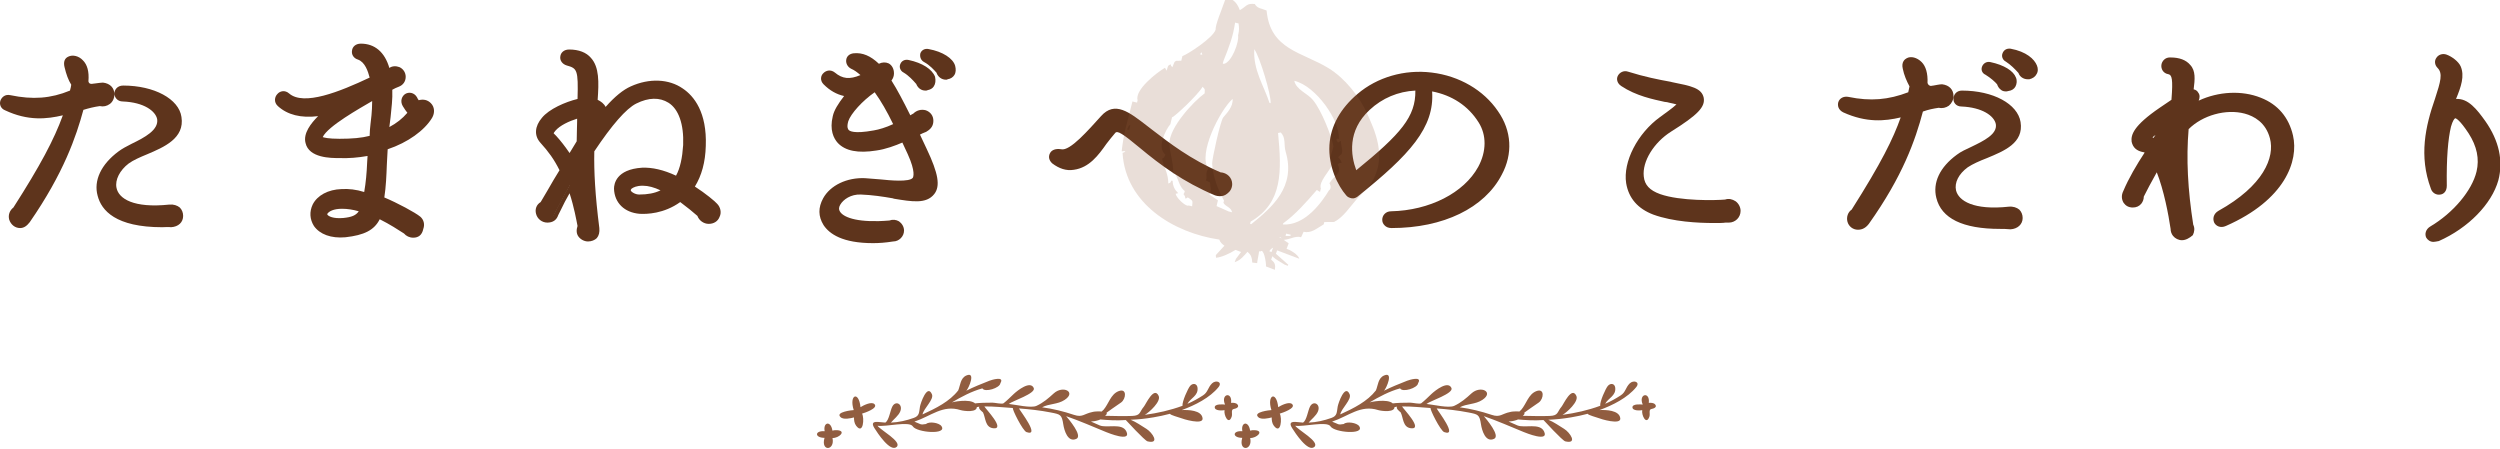 <svg width="401" height="72" viewBox="0 0 401 72" fill="none" xmlns="http://www.w3.org/2000/svg">
<g clip-path="url(#clip0_400_282)">
<path d="M16.065 16.546C14.989 16.681 14.115 16.882 12.972 17.218C11.762 21.857 9.678 27.639 4.367 35.37C4.031 35.84 3.695 36.042 3.225 36.042C1.947 36.042 1.477 34.294 2.552 33.689C7.527 25.891 9.544 21.79 10.821 17.824C7.93 18.563 4.838 19.101 1.006 17.286C0.065 16.815 0.468 15.605 1.544 15.807C5.51 16.613 8.535 16.21 11.561 14.933C11.695 14.462 11.762 13.992 11.897 13.521C11.426 12.714 11.09 11.773 10.821 10.63C10.485 9.219 12.031 9.017 12.972 10.025C13.645 10.697 13.846 11.706 13.712 13.118C13.846 13.79 14.25 13.992 14.787 13.992C15.124 13.924 16.132 13.723 16.468 13.723C17.342 13.857 17.88 14.328 17.88 15.134C17.88 16.143 17.006 16.815 16.065 16.546ZM27.493 35.907C20.972 36.176 17.006 34.63 16.132 31.269C15.527 28.983 16.737 26.563 19.292 24.681C21.174 23.336 26.216 21.924 25.678 19.101C25.409 17.622 23.46 16.008 19.695 15.874C18.552 15.807 18.619 14.328 19.762 14.328C24.468 14.328 28.233 16.277 28.636 18.966C29.308 23.336 23.056 23.941 20.435 25.891C18.888 27.034 17.947 28.849 18.283 30.261C18.687 32.21 21.241 34.025 27.292 33.353C28.166 33.286 28.972 33.689 28.972 34.63C28.972 35.437 28.3 35.84 27.493 35.907Z" fill="#5E341C"/>
<path d="M3.225 36.58C2.418 36.58 1.746 36.042 1.477 35.235C1.276 34.495 1.544 33.756 2.15 33.285C6.452 26.563 8.671 22.395 10.082 18.496C7.528 19.101 4.502 19.437 0.805 17.689C0.133 17.42 -0.136 16.748 0.066 16.143C0.267 15.605 0.805 15.067 1.679 15.269C5.242 16.008 8.133 15.806 11.225 14.529C11.292 14.328 11.292 14.193 11.36 13.991C11.36 13.857 11.427 13.723 11.427 13.588C10.956 12.848 10.62 11.907 10.351 10.764C10.149 9.958 10.351 9.353 10.956 9.084C11.629 8.748 12.637 8.949 13.309 9.689C13.981 10.361 14.318 11.437 14.183 13.05C14.25 13.386 14.452 13.454 14.721 13.454C14.855 13.454 15.057 13.386 15.259 13.386C15.796 13.319 16.2 13.252 16.469 13.252H16.536C17.679 13.386 18.351 14.126 18.351 15.134C18.351 15.739 18.082 16.344 17.612 16.68C17.141 17.017 16.603 17.151 15.998 17.017C15.057 17.151 14.25 17.353 13.376 17.622C12.233 21.857 10.217 27.773 4.771 35.638C4.301 36.243 3.83 36.58 3.225 36.58ZM11.629 17.084L11.36 17.958C9.948 22.26 7.729 26.563 3.023 33.958L2.956 34.092L2.822 34.159C2.486 34.361 2.418 34.764 2.486 35.033C2.553 35.302 2.822 35.638 3.225 35.638C3.427 35.638 3.629 35.571 3.965 35.168C9.477 27.235 11.427 21.386 12.502 17.218L12.57 16.949L12.839 16.748C13.847 16.412 14.855 16.143 15.998 16.075H16.133H16.2C16.469 16.143 16.805 16.143 17.007 15.941C17.208 15.806 17.343 15.538 17.343 15.201C17.343 14.731 17.007 14.395 16.402 14.328C16.2 14.328 15.729 14.395 15.393 14.462C15.124 14.529 14.923 14.529 14.788 14.529H14.721H14.654C13.847 14.462 13.376 14.059 13.175 13.252V13.185V13.117C13.242 11.773 13.04 10.899 12.57 10.428C12.166 9.958 11.629 9.891 11.427 10.025C11.225 10.092 11.292 10.361 11.292 10.563C11.561 11.706 11.897 12.58 12.368 13.252L12.502 13.386L12.435 13.588C12.368 13.79 12.368 13.924 12.301 14.126C12.233 14.395 12.166 14.731 12.099 15.067L12.032 15.269L11.83 15.403C8.469 16.748 5.309 17.017 1.477 16.277C1.208 16.21 1.007 16.344 1.007 16.479C0.939 16.613 1.074 16.748 1.208 16.815C5.04 18.63 7.998 18.092 10.687 17.353L11.629 17.084ZM26.015 36.445C18.553 36.445 16.267 33.756 15.662 31.403C14.99 28.983 16.2 26.361 19.023 24.277C19.561 23.874 20.301 23.47 21.108 23.067C23.192 22.059 25.477 20.849 25.208 19.101C24.939 17.823 23.124 16.412 19.696 16.277C18.822 16.277 18.351 15.605 18.351 15C18.351 14.395 18.822 13.723 19.763 13.723C24.738 13.723 28.704 15.874 29.107 18.765C29.645 22.193 26.284 23.605 23.595 24.748C22.452 25.218 21.376 25.689 20.637 26.227C19.225 27.302 18.418 28.849 18.687 30.126C19.023 31.874 21.444 33.42 27.158 32.815C27.83 32.748 28.435 32.949 28.838 33.285C29.175 33.622 29.376 34.092 29.376 34.63C29.376 35.638 28.637 36.378 27.427 36.445C27.023 36.378 26.486 36.445 26.015 36.445ZM19.763 14.798C19.494 14.798 19.36 14.933 19.36 15.067C19.36 15.201 19.494 15.336 19.696 15.336C23.662 15.47 25.813 17.285 26.149 18.966C26.62 21.453 23.797 22.865 21.511 24.008C20.771 24.412 20.032 24.748 19.561 25.084C17.141 26.899 16.066 29.117 16.603 31.134C17.544 35.033 23.057 35.571 27.427 35.37C27.897 35.37 28.368 35.168 28.368 34.563C28.368 34.294 28.301 34.159 28.166 34.025C27.965 33.823 27.628 33.756 27.292 33.823C19.225 34.764 17.948 31.403 17.746 30.328C17.41 28.714 18.351 26.765 20.099 25.42C20.906 24.815 22.049 24.344 23.259 23.806C25.881 22.731 28.57 21.588 28.166 18.966C27.763 16.546 24.2 14.798 19.763 14.798Z" fill="#5E341C"/>
<path d="M61.78 23.807C61.578 26.563 61.645 29.454 61.175 32.21C63.259 33.084 66.419 34.697 67.158 35.37C68.032 36.109 67.494 37.655 66.284 37.655C65.746 37.655 65.41 37.454 65.141 37.117C64.2 36.513 62.587 35.437 60.637 34.563C59.898 36.445 58.486 37.319 55.326 37.655C53.242 37.857 51.562 37.319 50.755 36.042C50.15 35.101 50.083 34.092 50.62 33.151C51.293 31.807 52.906 31 54.856 30.933C56.2 30.865 57.545 31.067 58.889 31.538C59.36 29.185 59.427 26.832 59.629 24.479C58.083 24.815 56.402 25.017 54.452 24.95C52.57 24.95 49.948 24.681 49.545 22.933C49.074 21.117 51.494 18.899 52.839 17.958C49.612 18.697 46.856 18.496 45.041 16.815C44.234 16.076 45.242 14.798 46.116 15.538C48.603 17.689 53.914 15.807 59.965 12.849C59.629 11.101 58.889 9.689 57.679 9.218C56.738 8.882 56.872 7.605 57.948 7.605C60.503 7.605 61.713 9.555 62.251 11.773L62.721 11.571C63.528 10.899 64.738 11.437 64.738 12.512C64.738 13.05 64.469 13.454 63.931 13.655C63.461 13.857 63.057 14.059 62.587 14.328C62.721 16.748 62.251 19.034 62.049 21.454C64.267 20.512 65.545 19.168 66.217 18.361C65.948 18.092 65.545 17.622 65.209 17.017C64.536 15.941 65.948 15.067 66.62 16.143C66.822 16.479 67.024 16.815 67.158 17.017C68.57 16.277 69.78 17.689 69.04 18.966C67.898 20.647 65.343 22.664 61.78 23.807ZM51.225 21.991C51.158 22.26 51.494 22.731 54.452 22.731C56.536 22.731 58.351 22.596 59.83 22.126C59.83 21.655 59.898 20.58 59.965 19.975C60.099 18.899 60.301 17.218 60.234 15.403C58.351 16.479 51.898 19.84 51.225 21.991ZM54.856 32.949C53.108 33.017 52.301 33.554 52.032 34.025C51.965 34.16 51.898 34.496 52.099 34.697C52.435 35.168 53.377 35.571 55.057 35.437C56.805 35.302 57.679 34.832 58.284 33.554C57.074 33.151 55.931 32.949 54.856 32.949Z" fill="#5E341C"/>
<path d="M66.284 38.126C65.679 38.126 65.141 37.857 64.805 37.454C63.864 36.849 62.52 35.975 60.906 35.168C60.032 36.916 58.419 37.723 55.394 38.059C53.108 38.26 51.293 37.588 50.352 36.244C49.679 35.168 49.612 33.958 50.15 32.815C50.889 31.336 52.637 30.395 54.788 30.328C55.931 30.26 57.141 30.395 58.419 30.798C58.688 29.252 58.822 27.706 58.889 26.092C58.889 25.756 58.956 25.353 58.956 25.017C57.41 25.286 55.931 25.42 54.318 25.353C53.108 25.353 49.545 25.353 49.007 22.933C48.604 21.387 49.881 19.773 51.024 18.63C48.267 18.966 46.116 18.428 44.57 17.017C43.898 16.412 44.032 15.538 44.503 15.067C44.906 14.597 45.713 14.395 46.385 15C48.738 17.017 54.452 14.731 59.293 12.445C59.024 11.437 58.553 9.958 57.41 9.555C56.738 9.353 56.335 8.748 56.469 8.076C56.536 7.538 57.007 7 57.881 7C60.099 7 61.713 8.345 62.452 10.899C62.923 10.563 63.528 10.563 64.066 10.765C64.671 11.034 65.074 11.639 65.074 12.311C65.074 13.05 64.671 13.655 63.931 13.924C63.595 14.059 63.259 14.193 62.923 14.395C62.99 15.874 62.788 17.353 62.654 18.765C62.587 19.302 62.52 19.84 62.452 20.378C63.595 19.773 64.536 19.034 65.343 18.092C65.141 17.823 64.872 17.487 64.603 17.017C64.133 16.21 64.469 15.403 65.007 15.067C65.545 14.731 66.419 14.798 66.889 15.605C66.957 15.807 67.091 15.941 67.158 16.076C67.898 15.874 68.57 16.008 69.108 16.546C69.713 17.151 69.78 18.092 69.309 18.899C68.099 20.916 65.41 22.866 62.183 23.941C62.116 24.748 62.116 25.555 62.049 26.428C61.982 28.176 61.914 29.924 61.646 31.672C63.73 32.546 66.62 34.092 67.427 34.765C67.965 35.235 68.166 35.975 67.898 36.714C67.696 37.723 67.091 38.126 66.284 38.126ZM60.368 33.824L60.839 34.025C62.721 34.966 64.335 35.975 65.41 36.647L65.478 36.714L65.545 36.781C65.679 36.916 65.814 37.118 66.284 37.118C66.822 37.118 66.957 36.714 67.024 36.58C67.091 36.311 67.091 35.975 66.822 35.706C66.15 35.101 63.057 33.487 60.973 32.613L60.637 32.479L60.704 32.076C60.973 30.26 61.108 28.378 61.175 26.563C61.242 25.622 61.242 24.681 61.309 23.739V23.403L61.646 23.269C65.41 22.059 67.696 19.975 68.57 18.563C68.839 18.092 68.704 17.622 68.503 17.42C68.234 17.151 67.83 17.084 67.36 17.353L66.957 17.555L66.688 17.218C66.486 16.95 66.284 16.613 66.082 16.277C65.948 16.076 65.746 16.008 65.612 16.076C65.478 16.143 65.343 16.345 65.545 16.681C65.948 17.353 66.284 17.756 66.486 17.891L66.822 18.227L66.553 18.563C65.41 19.975 63.998 21.05 62.183 21.79L61.444 22.126L61.511 21.319C61.578 20.445 61.646 19.571 61.78 18.765C61.982 17.218 62.116 15.739 62.049 14.261V13.992L62.318 13.857C62.788 13.521 63.259 13.319 63.73 13.118C64.066 12.983 64.267 12.781 64.267 12.378C64.267 12.109 64.133 11.84 63.864 11.706C63.595 11.571 63.326 11.639 63.124 11.84L62.99 11.908L61.982 12.378L61.847 11.773C61.242 9.286 59.965 8.008 58.083 8.008C57.881 8.008 57.679 8.076 57.679 8.277C57.679 8.412 57.746 8.546 57.948 8.681C59.293 9.151 60.167 10.563 60.57 12.714L60.637 13.118L60.301 13.252C54.788 15.941 48.738 18.294 45.914 15.807C45.713 15.605 45.578 15.672 45.444 15.807C45.444 15.807 45.242 16.076 45.511 16.345C47.057 17.823 49.545 18.16 52.839 17.42L55.192 16.882L53.242 18.361C51.494 19.706 49.881 21.588 50.15 22.866C50.419 23.941 51.898 24.479 54.52 24.479C56.2 24.546 57.814 24.345 59.562 24.008L60.234 23.874L60.167 24.546C60.099 25.151 60.099 25.689 60.032 26.294C59.898 28.042 59.763 29.857 59.427 31.672L59.293 32.21L58.755 32.008C57.41 31.538 56.066 31.336 54.923 31.403C53.108 31.471 51.696 32.21 51.091 33.353C50.688 34.16 50.755 34.966 51.225 35.773C51.898 36.849 53.377 37.319 55.326 37.185C58.62 36.849 59.629 35.907 60.234 34.428L60.368 33.824ZM54.318 35.975C52.57 35.975 51.898 35.302 51.629 35.033C51.36 34.63 51.427 34.16 51.494 33.958L51.562 33.891C51.831 33.42 52.637 32.613 54.788 32.546C55.864 32.546 57.074 32.748 58.351 33.151L58.889 33.286L58.62 33.824C57.881 35.437 56.671 35.84 54.99 35.975C54.856 35.975 54.587 35.975 54.318 35.975ZM52.503 34.294C52.503 34.361 52.503 34.428 52.503 34.428C52.704 34.697 53.444 35.101 55.057 34.966C56.402 34.832 57.074 34.563 57.545 33.891C56.604 33.622 55.73 33.487 54.856 33.487C53.511 33.487 52.772 33.891 52.503 34.294ZM54.452 23.269C51.763 23.202 51.158 22.866 50.889 22.529C50.755 22.328 50.688 22.126 50.755 21.857C51.36 19.907 55.528 17.42 59.494 15.269L60.704 14.597L60.772 15.403C60.839 16.815 60.772 18.361 60.503 20.109C60.368 20.714 60.368 21.79 60.368 22.193V22.597L60.032 22.731C58.486 23.067 56.738 23.269 54.452 23.269ZM51.763 21.992C51.965 22.059 52.637 22.261 54.452 22.261C56.469 22.261 58.015 22.126 59.293 21.79C59.293 21.252 59.36 20.445 59.427 19.907C59.494 19.37 59.696 17.891 59.696 16.21C57.746 17.353 52.57 20.244 51.763 21.992Z" fill="#5E341C"/>
<path d="M113.679 35.302C113.007 35.302 112.469 34.832 112.335 34.227C111.662 33.554 110.452 32.613 109.108 31.672C107.024 33.285 104.536 33.756 102.654 33.622C100.503 33.487 99.091 32.143 99.024 30.126C99.024 28.849 100.032 27.437 103.057 27.302C104.94 27.235 106.956 27.84 108.704 28.714C109.578 27.37 110.049 25.554 110.116 23.134C110.25 19.571 109.309 17.017 107.561 15.874C106.082 14.933 104.066 14.933 101.847 16.008C99.898 16.949 97.276 20.311 94.856 24.008C94.721 27.571 95.057 31.605 95.662 36.512C95.797 37.454 95.326 38.193 94.318 38.193C93.309 38.193 92.704 37.185 93.175 36.243C92.973 35.168 92.503 32.546 91.427 29.723C90.419 31.47 89.612 33.084 89.007 34.227C88.805 34.832 88.402 35.168 87.73 35.168C86.452 35.168 85.847 33.42 87.057 32.748C88.133 30.865 89.209 29.117 90.351 27.302C89.41 25.353 88.536 24.143 87.057 22.529C86.251 21.588 86.318 20.378 87.326 19.235C88.402 17.958 91.024 16.68 93.175 16.277C93.309 11.168 93.175 10.563 91.091 9.958C90.15 9.689 90.15 8.412 91.36 8.412C92.772 8.412 93.847 8.815 94.519 9.554C95.662 10.832 95.662 13.05 95.393 16.277C96.335 16.546 96.872 17.151 96.94 18.092C98.553 16.21 100.099 14.798 101.377 14.193C104.133 12.916 107.091 13.05 109.242 14.462C110.923 15.605 112.94 18.025 112.738 23.269C112.671 25.958 111.998 28.176 110.788 29.991C112.536 31.067 114.351 32.613 114.687 32.949C115.494 33.823 114.956 35.302 113.679 35.302ZM88.671 20.781C87.998 21.521 88.335 21.588 88.805 22.193C89.746 23.269 90.553 24.412 91.36 25.554L92.973 22.865C92.973 21.117 93.04 19.706 93.108 18.428C91.494 18.765 89.612 19.639 88.671 20.781ZM92.57 27.706L92.906 28.445V27.168L92.57 27.706ZM103.192 29.252C101.713 29.185 100.637 29.723 100.704 30.529C100.772 31.134 101.78 31.672 102.587 31.672C104.402 31.672 105.948 31.269 107.091 30.462C105.814 29.79 104.469 29.319 103.192 29.252Z" fill="#5E341C"/>
<path d="M94.318 38.731C93.713 38.731 93.108 38.395 92.771 37.925C92.435 37.454 92.435 36.849 92.637 36.244C92.435 35.235 92.099 33.286 91.36 31C90.822 31.941 90.351 32.815 90.015 33.555L89.544 34.496C89.276 35.303 88.671 35.706 87.797 35.706C86.923 35.706 86.183 35.101 85.981 34.294C85.78 33.555 86.049 32.815 86.721 32.412C87.46 31.202 88.133 29.992 88.805 28.849C89.141 28.311 89.41 27.84 89.746 27.303C88.872 25.555 87.998 24.345 86.654 22.866C85.645 21.723 85.78 20.244 86.923 18.899C88.066 17.488 90.687 16.345 92.637 15.874C92.771 11.168 92.57 10.967 90.889 10.496C90.217 10.294 89.746 9.689 89.881 9.017C89.948 8.479 90.418 7.941 91.292 7.941C92.839 7.941 94.049 8.412 94.788 9.286C96.133 10.765 96.066 13.185 95.864 16.009C96.402 16.277 96.872 16.614 97.141 17.151C98.62 15.471 99.965 14.395 101.175 13.857C104.133 12.513 107.292 12.647 109.511 14.194C111.326 15.404 113.41 18.025 113.208 23.404C113.141 26.025 112.536 28.177 111.46 29.924C113.141 31 114.755 32.345 115.023 32.681C115.561 33.219 115.763 34.093 115.427 34.765C115.158 35.504 114.486 35.908 113.679 35.908C112.872 35.908 112.133 35.37 111.864 34.63C111.192 34.025 110.183 33.219 109.107 32.412C106.486 34.294 103.729 34.361 102.587 34.294C100.166 34.093 98.553 32.546 98.486 30.261C98.486 29.521 98.822 27.168 102.99 26.899C104.603 26.832 106.418 27.235 108.435 28.177C109.107 26.967 109.444 25.286 109.578 23.269C109.713 19.908 108.839 17.488 107.225 16.479C105.813 15.605 104.065 15.605 102.049 16.614C100.435 17.42 98.15 20.042 95.326 24.277C95.259 27.504 95.46 31.269 96.133 36.58C96.2 37.252 96.066 37.79 95.729 38.193C95.393 38.53 94.855 38.731 94.318 38.731ZM91.494 28.58L91.897 29.588C92.973 32.345 93.376 34.832 93.645 36.042L93.713 36.378L93.645 36.513C93.511 36.782 93.511 37.118 93.645 37.387C93.78 37.588 94.049 37.723 94.318 37.723C94.587 37.723 94.788 37.656 94.99 37.454C95.124 37.252 95.192 36.983 95.192 36.647C94.519 31.202 94.25 27.37 94.385 24.076V23.941L94.452 23.807C97.41 19.303 99.83 16.546 101.645 15.672C103.998 14.53 106.15 14.53 107.83 15.605C109.78 16.815 110.788 19.572 110.654 23.336C110.586 25.756 110.049 27.706 109.175 29.185L108.906 29.588L108.502 29.387C106.486 28.445 104.671 27.975 103.124 28.042C100.839 28.177 99.561 28.983 99.561 30.395C99.629 32.143 100.771 33.286 102.721 33.42C104.872 33.555 107.158 32.883 108.839 31.538L109.107 31.336L109.444 31.538C110.721 32.412 111.998 33.42 112.738 34.093L112.872 34.16L112.939 34.294C113.074 34.698 113.41 34.967 113.813 34.967C114.217 34.967 114.486 34.765 114.62 34.429C114.755 34.16 114.755 33.757 114.418 33.42C114.15 33.151 112.334 31.672 110.586 30.53L110.116 30.261L110.452 29.857C111.662 28.177 112.267 26.093 112.334 23.471C112.469 19.504 111.393 16.681 109.107 15.135C107.158 13.79 104.402 13.723 101.713 14.866C100.57 15.404 99.091 16.681 97.477 18.631L96.738 19.504L96.603 18.361C96.536 17.622 96.133 17.219 95.393 16.95L94.99 16.815L95.057 16.412C95.326 13.185 95.326 11.236 94.318 10.093C93.713 9.42 92.771 9.084 91.561 9.084C91.36 9.084 91.158 9.151 91.158 9.286C91.158 9.42 91.225 9.555 91.494 9.622C93.981 10.362 94.049 11.437 93.981 16.412V16.815L93.578 16.883C91.427 17.353 88.939 18.563 87.998 19.706C87.528 20.244 86.856 21.32 87.729 22.328C89.208 23.941 90.082 25.219 91.091 27.235L91.225 27.504L91.091 27.773C90.755 28.378 90.351 28.983 90.015 29.588C89.276 30.731 88.536 31.941 87.864 33.219L87.797 33.353L87.662 33.42C87.192 33.689 87.259 34.093 87.326 34.227C87.393 34.563 87.662 34.899 88.133 34.899C88.536 34.899 88.738 34.698 88.872 34.294L88.939 34.227L89.41 33.286C89.948 32.278 90.553 31.067 91.36 29.723L91.494 28.58ZM102.587 32.21C101.578 32.21 100.301 31.471 100.234 30.597C100.234 30.193 100.368 29.857 100.637 29.588C101.108 29.051 102.116 28.782 103.259 28.849C104.469 28.916 105.813 29.32 107.36 30.126L108.099 30.53L107.427 31C106.15 31.74 104.536 32.21 102.587 32.21ZM103.057 29.79C102.116 29.79 101.578 30.059 101.309 30.261C101.175 30.395 101.175 30.462 101.175 30.53C101.175 30.731 101.847 31.202 102.519 31.202C103.864 31.202 105.007 31 105.948 30.53C104.939 30.059 103.998 29.79 103.124 29.79C103.124 29.79 103.124 29.79 103.057 29.79ZM93.444 30.53L91.965 27.639L93.444 25.42V30.53ZM91.36 26.496L90.889 25.824C90.015 24.479 89.208 23.404 88.402 22.462C88.334 22.395 88.267 22.328 88.2 22.261C87.662 21.656 87.528 21.185 88.2 20.378C89.276 19.101 91.36 18.227 92.906 17.891L93.511 17.756V18.361C93.511 18.698 93.511 19.101 93.444 19.437C93.376 20.378 93.376 21.521 93.376 22.731V22.866L91.36 26.496ZM88.805 21.387C88.872 21.454 88.939 21.521 89.007 21.588C89.074 21.656 89.141 21.723 89.208 21.79C89.948 22.597 90.62 23.471 91.36 24.546L92.502 22.664C92.502 21.454 92.57 20.378 92.57 19.437C92.57 19.303 92.57 19.168 92.57 19.034C91.292 19.437 89.813 20.109 89.074 20.983C88.872 21.252 88.805 21.32 88.805 21.387Z" fill="#5E341C"/>
<path d="M143.259 31.336C141.645 31.067 139.898 30.799 138.082 30.731C136.2 30.664 134.856 31.672 134.318 32.614C134.049 33.084 133.847 33.689 134.318 34.361C135.057 35.437 137.545 36.378 142.721 35.908C143.595 35.572 144.469 36.177 144.469 37.05C144.469 37.723 143.931 38.328 143.192 38.328C137.074 39 133.78 37.79 132.57 35.84C131.83 34.63 131.763 33.353 132.503 32.076C133.578 30.126 136.066 28.983 138.822 29.118C139.696 29.185 140.503 29.252 141.309 29.32C143.864 29.588 146.284 29.656 146.889 28.849C147.225 28.378 147.36 27.303 146.15 24.546L145.074 22.193C143.595 22.866 141.914 23.471 140.57 23.672C137.814 24.143 135.931 23.807 134.856 22.597C134.318 21.992 133.713 20.849 134.183 18.765C134.452 17.622 135.393 16.277 136.536 15.067C134.721 15 133.444 14.126 132.57 13.185C131.83 12.378 132.839 11.37 133.645 12.042C135.326 13.387 136.805 13.319 138.956 12.177C138.217 11.437 137.477 10.899 136.805 10.563C136.066 10.227 136.066 9.219 137.074 9.084C138.553 8.95 139.763 9.622 140.973 10.967C141.847 10.294 142.99 10.563 142.99 11.841C142.99 12.311 142.788 12.647 142.452 12.849C143.528 14.597 144.671 16.681 145.948 19.235C146.351 18.967 146.687 18.765 146.956 18.698C147.696 17.756 149.309 18.16 149.309 19.437C149.309 19.975 149.04 20.378 148.57 20.647C148.368 20.782 147.83 20.983 147.024 21.387L148.301 24.076C150.049 27.773 150.452 29.656 149.578 30.799C148.301 32.21 146.15 31.807 143.259 31.336ZM140.435 14.126C138.351 15.471 136.066 17.824 135.595 19.303C135.326 20.244 135.461 20.849 135.73 21.185C136.469 22.059 139.091 21.656 140.234 21.454C141.309 21.32 142.721 20.782 143.931 20.177C142.721 17.622 141.578 15.672 140.435 14.126ZM148.704 13.992C148.099 14.126 147.629 13.79 147.427 13.185C146.956 12.714 146.15 11.773 145.276 11.236C144.603 10.899 144.94 9.958 145.679 10.093C147.965 10.563 149.175 11.572 149.511 12.446C149.713 13.185 149.511 13.925 148.704 13.992ZM151.998 12.244C151.393 12.378 150.923 11.975 150.721 11.504C150.25 11.034 149.444 10.093 148.503 9.555C147.83 9.219 148.166 8.278 148.906 8.412C151.124 8.815 152.469 9.824 152.805 10.765C153.007 11.437 152.738 12.109 151.998 12.244Z" fill="#5E341C"/>
<path d="M140.032 39C135.125 39 133.041 37.521 132.1 36.109C131.226 34.698 131.226 33.286 132.032 31.807C133.175 29.723 135.864 28.445 138.755 28.58C139.629 28.647 140.503 28.714 141.31 28.782C142.587 28.916 145.881 29.252 146.419 28.513C146.486 28.378 146.89 27.572 145.612 24.748L144.738 22.866C143.663 23.336 142.049 23.941 140.57 24.143C137.612 24.614 135.595 24.21 134.385 22.933C133.713 22.193 133.041 20.849 133.579 18.63C133.78 17.689 134.453 16.614 135.394 15.403C134.184 15.135 133.108 14.53 132.1 13.521C131.495 12.916 131.629 12.109 132.1 11.706C132.503 11.303 133.243 11.101 133.915 11.639C135.125 12.647 136.268 12.782 138.016 12.042C137.478 11.572 137.007 11.235 136.537 11.034C135.999 10.765 135.663 10.227 135.73 9.622C135.797 9.017 136.268 8.614 136.94 8.546C138.352 8.412 139.629 8.95 140.974 10.227C141.511 9.958 142.049 9.958 142.52 10.16C143.058 10.429 143.394 11.034 143.394 11.773C143.394 12.177 143.259 12.58 142.99 12.916C143.932 14.395 144.873 16.21 146.016 18.496C146.217 18.361 146.352 18.294 146.486 18.227C147.024 17.689 147.763 17.488 148.503 17.689C149.242 17.958 149.713 18.563 149.713 19.37C149.713 20.109 149.377 20.647 148.705 21.05C148.637 21.118 148.503 21.185 148.301 21.252C148.1 21.319 147.831 21.454 147.562 21.588L148.637 23.874C150.52 27.84 150.856 29.857 149.848 31.134C148.57 32.748 146.284 32.345 143.394 31.874L143.192 31.807C141.646 31.538 139.898 31.269 138.083 31.202C136.469 31.134 135.259 32.008 134.789 32.815C134.587 33.151 134.453 33.555 134.789 34.025C135.461 34.967 137.881 35.773 142.654 35.37C143.192 35.168 143.73 35.235 144.2 35.504C144.671 35.84 145.007 36.378 145.007 36.983C145.007 37.924 144.2 38.731 143.259 38.731C141.982 38.933 140.974 39 140.032 39ZM138.352 29.588C135.932 29.588 133.848 30.597 132.906 32.277C132.234 33.42 132.234 34.496 132.906 35.572C134.184 37.588 137.814 38.395 143.058 37.857C143.528 37.857 143.864 37.521 143.864 37.118C143.864 36.849 143.73 36.58 143.528 36.446C143.327 36.311 143.058 36.311 142.856 36.378L142.721 36.446C136.469 37.05 134.52 35.572 133.848 34.698C133.377 33.958 133.377 33.151 133.848 32.412C134.385 31.403 135.864 30.261 138.016 30.261C139.898 30.328 141.713 30.597 143.327 30.866L143.528 30.933C146.217 31.403 148.1 31.672 149.041 30.529C149.713 29.588 149.31 27.84 147.696 24.345L146.217 21.185L146.621 20.983C147.158 20.714 147.562 20.513 147.831 20.378C147.965 20.311 148.1 20.244 148.167 20.244C148.57 20.042 148.705 19.84 148.705 19.437C148.705 18.899 148.369 18.765 148.234 18.698C147.965 18.63 147.562 18.63 147.226 18.966L147.158 19.034L147.024 19.101C146.822 19.168 146.553 19.37 146.217 19.572L145.612 19.975L145.343 19.504C144.066 16.815 142.923 14.866 141.915 13.185L141.646 12.714L142.116 12.445C142.385 12.311 142.453 12.042 142.453 11.908C142.453 11.706 142.385 11.37 142.116 11.235C141.848 11.101 141.511 11.168 141.242 11.437L140.906 11.706L140.57 11.37C139.36 10.093 138.285 9.555 137.074 9.689C136.94 9.689 136.806 9.756 136.738 9.891C136.738 10.025 136.806 10.16 136.94 10.227C137.679 10.563 138.419 11.101 139.226 11.975L139.696 12.445L139.091 12.782C137.007 13.857 135.259 14.261 133.243 12.58C132.974 12.378 132.839 12.513 132.772 12.58C132.705 12.647 132.637 12.782 132.839 12.983C133.915 14.059 135.058 14.664 136.402 14.664H137.478L136.738 15.471C135.528 16.815 134.722 18.025 134.52 18.966C134.184 20.378 134.385 21.521 135.125 22.328C136.066 23.336 137.814 23.605 140.369 23.202C141.511 23 143.058 22.529 144.738 21.79L145.209 21.588L146.486 24.345C147.562 26.698 147.831 28.311 147.226 29.118C146.486 30.126 144.469 30.126 141.175 29.79C140.369 29.723 139.562 29.656 138.688 29.588C138.621 29.588 138.486 29.588 138.352 29.588ZM137.679 22.193C136.537 22.193 135.797 21.992 135.394 21.521C135.125 21.252 134.722 20.513 135.125 19.168C135.663 17.488 138.15 15 140.167 13.723L140.57 13.387L140.839 13.79C141.982 15.403 143.192 17.42 144.402 19.84L144.604 20.311L144.133 20.513C142.654 21.252 141.31 21.723 140.301 21.857C139.293 22.059 138.419 22.193 137.679 22.193ZM140.301 14.799C138.352 16.143 136.469 18.227 136.066 19.437C135.797 20.378 135.999 20.714 136.133 20.849C136.268 20.983 136.873 21.521 140.167 20.916C140.974 20.782 142.116 20.445 143.259 19.908C142.251 17.824 141.31 16.21 140.301 14.799ZM148.436 14.53C147.763 14.53 147.226 14.126 146.957 13.454L146.89 13.387C146.486 12.916 145.747 12.109 144.94 11.639C144.402 11.37 144.2 10.765 144.402 10.294C144.604 9.756 145.142 9.488 145.747 9.622C147.965 10.093 149.511 11.101 149.982 12.311C150.116 12.916 150.049 13.454 149.78 13.857C149.579 14.193 149.175 14.395 148.772 14.462C148.705 14.53 148.57 14.53 148.436 14.53ZM145.545 10.63C145.478 10.63 145.478 10.63 145.478 10.698C145.478 10.765 145.545 10.832 145.612 10.832C146.553 11.37 147.36 12.244 147.831 12.782L148.032 12.983V13.118C148.1 13.387 148.234 13.656 148.705 13.588C148.906 13.588 148.974 13.454 149.041 13.387C149.175 13.252 149.175 12.983 149.108 12.714C148.906 12.042 147.831 11.168 145.679 10.698C145.545 10.63 145.545 10.63 145.545 10.63ZM151.73 12.782C151.058 12.782 150.52 12.378 150.251 11.773V11.706C149.848 11.235 149.108 10.429 148.234 9.958C147.696 9.689 147.495 9.084 147.629 8.546C147.831 8.009 148.369 7.74 148.974 7.874C151.192 8.277 152.873 9.353 153.209 10.563C153.343 11.101 153.343 11.639 153.074 12.042C152.873 12.378 152.469 12.647 151.999 12.714C151.932 12.782 151.864 12.782 151.73 12.782ZM148.772 8.883C148.705 8.883 148.705 8.883 148.705 8.95C148.705 9.017 148.772 9.084 148.839 9.084C149.848 9.622 150.587 10.496 151.125 11.034L151.327 11.235V11.37C151.394 11.639 151.595 11.841 151.999 11.773C152.2 11.773 152.268 11.706 152.335 11.572C152.402 11.437 152.469 11.168 152.402 10.899C152.2 10.227 150.99 9.286 148.906 8.883C148.772 8.883 148.772 8.883 148.772 8.883Z" fill="#5E341C"/>
<path d="M195.089 30.864C189.711 28.579 185.879 25.554 183.19 23.335C180.098 20.78 179.224 20.175 178.484 20.982C176.602 23.066 175.19 26.293 172.165 26.764C171.089 26.898 170.081 26.629 169.14 25.823C168.4 25.15 168.871 24.142 170.081 24.478C171.694 24.814 174.384 21.923 177.005 18.965C178.955 16.747 181.106 18.562 184.199 20.982C186.82 22.999 190.383 25.89 195.627 28.175C196.434 28.175 197.106 28.78 197.106 29.587C197.106 30.73 195.896 31.268 195.089 30.864Z" fill="#5E341C"/>
<path d="M195.627 31.47C195.358 31.47 195.089 31.403 194.887 31.336C189.778 29.184 186.081 26.428 182.854 23.739C180.03 21.386 179.224 20.915 178.887 21.319C178.417 21.857 177.946 22.462 177.476 23.067C176.198 24.882 174.719 26.899 172.232 27.235C171.022 27.436 169.879 27.033 168.803 26.226C168.266 25.756 168.131 25.151 168.4 24.613C168.669 24.008 169.408 23.806 170.215 23.941C171.627 24.277 174.585 20.848 176.602 18.63C178.82 16.142 181.106 17.957 184.064 20.243L184.938 20.915C187.492 22.865 190.921 25.554 195.761 27.638C196.837 27.705 197.644 28.512 197.644 29.52C197.644 30.193 197.308 30.73 196.837 31.067C196.434 31.403 196.03 31.47 195.627 31.47ZM179.089 20.109C180.098 20.109 181.375 21.184 183.459 22.932C186.619 25.554 190.249 28.31 195.224 30.394C195.492 30.529 195.896 30.462 196.165 30.327C196.366 30.193 196.568 29.991 196.568 29.588C196.568 29.05 196.165 28.714 195.56 28.714H195.425L195.358 28.646C190.383 26.428 186.82 23.739 184.266 21.722L183.392 21.05C180.366 18.697 178.82 17.621 177.341 19.302C174.182 22.865 171.761 25.352 169.946 24.949C169.61 24.882 169.341 24.949 169.274 25.084C169.207 25.218 169.274 25.352 169.408 25.487C170.215 26.159 171.089 26.428 172.03 26.294C174.047 26.025 175.392 24.209 176.602 22.529C177.072 21.924 177.543 21.252 178.014 20.714C178.417 20.31 178.753 20.109 179.089 20.109Z" fill="#5E341C"/>
<path d="M223.19 36.042C221.913 36.042 221.98 34.428 223.19 34.428C229.577 34.294 235.224 31.403 237.577 27.033C238.988 24.411 239.056 21.655 237.644 19.437C235.762 16.479 232.736 14.596 229.173 14.126C229.913 20.042 225.879 24.479 217.476 31.201C217.14 31.47 216.602 31.47 216.333 31.067C214.047 28.445 211.157 21.453 218.081 15.47C221.173 12.848 225.274 11.638 229.644 12.176C233.812 12.714 237.644 14.798 239.93 18.159C242.014 21.117 242.215 24.68 240.467 27.907C237.846 32.949 231.257 36.042 223.19 36.042ZM219.358 17.285C214.921 21.386 216.468 26.227 217.341 28.109C225.341 21.588 227.829 18.764 227.493 13.991C224.4 14.059 221.577 15.201 219.358 17.285Z" fill="#5E341C"/>
<path d="M223.191 36.58C222.653 36.58 222.317 36.378 222.115 36.177C221.846 35.908 221.712 35.639 221.712 35.236C221.712 34.563 222.25 33.891 223.124 33.891C229.309 33.757 234.821 30.933 237.107 26.765C238.451 24.277 238.451 21.656 237.174 19.639C235.494 16.95 232.872 15.269 229.712 14.664C230.115 20.446 226.149 24.815 217.746 31.538C217.477 31.74 217.141 31.874 216.804 31.807C216.468 31.74 216.132 31.605 215.931 31.336C214.586 29.79 213.04 26.698 213.241 23.269C213.443 20.177 214.989 17.42 217.746 15.068C220.905 12.378 225.275 11.101 229.645 11.639C234.082 12.177 237.981 14.462 240.267 17.824C242.485 20.983 242.687 24.681 240.872 28.042C238.115 33.353 231.527 36.58 223.191 36.58ZM228.569 13.521L229.241 13.588C233.006 14.059 236.166 16.009 238.048 19.101C239.594 21.387 239.527 24.412 238.048 27.235C235.561 31.807 229.779 34.765 223.191 34.899C222.855 34.899 222.72 35.101 222.72 35.236C222.72 35.303 222.72 35.37 222.788 35.437C222.855 35.504 222.989 35.572 223.124 35.572C230.922 35.572 237.376 32.546 239.998 27.639C241.611 24.614 241.409 21.252 239.46 18.429C237.309 15.269 233.678 13.185 229.51 12.647C225.409 12.177 221.309 13.32 218.351 15.807C215.796 18.026 214.384 20.58 214.183 23.336C213.981 26.496 215.393 29.252 216.603 30.731C216.67 30.866 216.804 30.866 216.804 30.866C216.872 30.866 216.939 30.866 217.006 30.799C225.41 24.009 229.241 19.773 228.502 14.126L228.569 13.521ZM217.141 28.916L216.872 28.311C215.998 26.294 214.384 21.185 219.023 16.883C221.376 14.731 224.334 13.521 227.494 13.454H227.964V13.925C228.3 18.899 225.813 21.79 217.611 28.446L217.141 28.916ZM227.023 14.53C224.267 14.664 221.712 15.74 219.695 17.622C216.065 20.983 216.67 24.95 217.544 27.303C224.737 21.454 227.09 18.698 227.023 14.53Z" fill="#5E341C"/>
<path d="M277.376 35.235C276.3 35.235 269.913 35.571 265.409 33.958C262.451 32.882 261.645 30.865 261.376 29.319C260.905 26.025 263.124 21.722 266.619 19.168C269.308 17.218 269.846 16.68 269.577 16.479C269.241 16.21 268.098 16.008 267.224 15.806C265.275 15.403 262.653 14.865 260.434 13.319C259.561 12.781 260.166 11.571 261.174 11.907C263.729 12.781 266.149 13.184 268.098 13.588C271.124 14.193 272.67 14.462 273.006 15.739C273.275 16.949 271.997 18.159 267.964 20.647C265.073 22.462 263.056 25.689 263.325 28.311C263.46 29.857 264.468 30.932 266.283 31.605C269.779 32.815 275.829 32.613 276.972 32.478C277.913 32.142 278.787 32.815 278.787 33.756C278.72 34.563 278.115 35.235 277.376 35.235Z" fill="#5E341C"/>
<path d="M274.955 35.773C272.333 35.773 268.367 35.571 265.207 34.428C262.72 33.487 261.241 31.806 260.837 29.386C260.3 25.958 262.652 21.386 266.283 18.765C266.821 18.361 268.367 17.285 268.905 16.748C268.636 16.68 268.165 16.546 267.762 16.479C267.493 16.412 267.291 16.344 267.022 16.344C265.207 15.941 262.451 15.403 260.031 13.79C259.426 13.386 259.224 12.714 259.493 12.176C259.762 11.639 260.434 11.235 261.174 11.504C263.728 12.311 266.081 12.781 267.963 13.117L268.232 13.185C271.258 13.79 272.938 14.126 273.274 15.672C273.543 17.151 272.333 18.428 268.031 21.117C265.274 22.865 263.392 25.891 263.661 28.311C263.795 29.655 264.602 30.529 266.283 31.134C269.51 32.277 275.224 32.143 276.703 32.008C277.308 31.806 277.846 31.941 278.384 32.277C278.854 32.613 279.19 33.218 279.19 33.823C279.19 34.899 278.316 35.706 277.308 35.706C277.173 35.706 277.039 35.706 276.77 35.706C276.367 35.773 275.694 35.773 274.955 35.773ZM260.837 12.378C260.703 12.378 260.568 12.445 260.568 12.58C260.501 12.714 260.568 12.849 260.703 12.916C262.921 14.395 265.61 14.933 267.358 15.336C267.56 15.403 267.829 15.47 268.031 15.47C268.972 15.672 269.51 15.807 269.846 16.076C270.047 16.277 270.115 16.479 270.115 16.68C270.047 17.151 269.644 17.622 266.888 19.639C263.526 22.059 261.375 26.227 261.846 29.319C262.182 31.336 263.392 32.748 265.543 33.554C269.442 34.966 274.955 34.832 276.77 34.764C277.039 34.764 277.173 34.764 277.308 34.764C277.778 34.764 278.182 34.361 278.182 33.891C278.182 33.622 278.047 33.353 277.846 33.151C277.644 33.017 277.308 32.949 277.039 33.084H276.905C275.896 33.218 269.644 33.42 266.014 32.143C263.997 31.403 262.854 30.193 262.72 28.445C262.451 25.689 264.535 22.26 267.627 20.311C271.325 18.025 272.602 16.815 272.468 15.941C272.266 15.067 270.989 14.798 268.232 14.193L268.031 14.126C266.081 13.79 263.661 13.319 261.106 12.445C260.972 12.445 260.905 12.378 260.837 12.378Z" fill="#5E341C"/>
<path d="M310.855 16.816C309.779 16.95 308.905 17.152 307.83 17.488C306.62 22.194 304.67 27.908 299.157 35.639C298.889 36.11 298.552 36.311 298.015 36.311C296.67 36.311 296.267 34.563 297.342 33.958C302.317 26.227 304.334 22.127 305.611 18.093C302.721 18.832 299.628 19.303 295.796 17.555C294.788 17.085 295.258 15.874 296.334 16.076C300.368 16.883 303.326 16.48 306.418 15.202C306.552 14.732 306.687 14.261 306.687 13.79C306.216 13.051 305.813 12.11 305.544 10.9C305.208 9.421 306.754 9.353 307.695 10.295C308.3 10.9 308.569 11.975 308.435 13.387C308.636 14.059 308.973 14.261 309.51 14.261C309.847 14.194 310.788 13.992 311.191 13.992C312.065 14.127 312.603 14.597 312.603 15.404C312.737 16.412 311.796 17.085 310.855 16.816ZM322.351 36.177C315.897 36.446 311.931 35.034 311.057 31.605C310.519 29.32 311.662 27.034 314.149 25.219C316.031 23.74 321.073 22.664 320.536 19.774C320.267 18.295 318.25 16.681 314.552 16.547C313.41 16.48 313.477 15.001 314.62 15.001C319.326 15.001 323.157 16.95 323.561 19.639C324.233 23.942 317.914 24.412 315.292 26.429C313.746 27.572 312.872 29.185 313.208 30.664C313.678 32.614 316.233 34.362 322.216 33.622C323.09 33.555 323.897 33.959 323.897 34.9C323.83 35.706 323.157 36.11 322.351 36.177ZM321.947 14.127C321.342 14.261 320.872 13.925 320.737 13.32C320.401 12.849 319.662 12.177 318.653 11.572C317.981 11.236 318.384 10.295 319.124 10.429C320.939 10.832 322.485 11.572 322.821 12.58C323.023 13.32 322.754 13.992 321.947 14.127ZM325.443 12.177C324.905 12.244 324.368 11.908 324.233 11.438C323.762 10.9 322.956 9.959 322.015 9.488C321.342 9.152 321.678 8.211 322.418 8.345C324.905 8.816 325.981 9.891 326.25 10.698C326.519 11.37 326.25 12.043 325.443 12.177Z" fill="#5E341C"/>
<path d="M298.015 36.849C297.208 36.849 296.536 36.311 296.334 35.572C296.132 34.832 296.401 34.025 297.006 33.622C301.779 26.093 303.662 22.261 304.872 18.832C302.317 19.437 299.359 19.706 295.662 18.026C294.855 17.622 294.721 16.95 294.855 16.412C295.057 15.74 295.729 15.404 296.468 15.538C300.031 16.278 302.922 16.009 306.082 14.799C306.149 14.53 306.216 14.194 306.284 13.857C305.813 12.983 305.41 12.042 305.208 11.034C304.939 9.958 305.544 9.488 305.813 9.353C306.485 8.95 307.494 9.219 308.233 9.958C308.905 10.63 309.241 11.773 309.174 13.32C309.309 13.656 309.443 13.723 309.712 13.79C309.779 13.79 309.914 13.723 310.115 13.723C310.519 13.656 311.124 13.521 311.46 13.521H311.527C312.67 13.656 313.342 14.395 313.342 15.404C313.342 16.009 313.073 16.547 312.603 16.95C312.132 17.286 311.527 17.42 310.989 17.286C310.115 17.42 309.376 17.555 308.435 17.891C307.225 22.462 305.208 28.244 299.763 35.908C299.292 36.513 298.754 36.849 298.015 36.849ZM306.418 17.353L306.149 18.227C304.737 22.597 302.452 26.899 297.813 34.227L297.746 34.362L297.611 34.429C297.208 34.63 297.208 35.034 297.275 35.303C297.342 35.437 297.477 35.841 298.015 35.841C298.351 35.841 298.552 35.706 298.687 35.437C304.2 27.639 306.149 21.992 307.292 17.42L307.359 17.151L307.628 17.084C308.771 16.748 309.645 16.479 310.72 16.412H310.855H310.922C311.191 16.479 311.527 16.479 311.796 16.278C311.998 16.076 312.132 15.874 312.132 15.538C312.132 15.068 311.796 14.731 311.191 14.664C310.922 14.664 310.452 14.731 310.048 14.799C309.847 14.866 309.645 14.866 309.578 14.866H309.51H309.443C308.636 14.799 308.166 14.395 307.897 13.656V13.588V13.521C307.964 12.177 307.763 11.303 307.292 10.832C306.821 10.362 306.284 10.294 306.082 10.429C305.947 10.496 305.947 10.832 306.015 10.967C306.284 11.975 306.62 12.849 307.09 13.656L307.157 13.79V13.925C307.09 14.53 307.023 15.068 306.821 15.471L306.754 15.673L306.552 15.74C303.124 17.151 300.031 17.42 296.2 16.614C295.931 16.547 295.796 16.681 295.729 16.815C295.662 16.95 295.796 17.084 295.998 17.151C299.83 18.899 302.922 18.362 305.477 17.689L306.418 17.353ZM320.804 36.715C314.821 36.715 311.393 35.034 310.586 31.74C309.981 29.32 311.124 26.832 313.88 24.815C314.485 24.345 315.359 23.941 316.233 23.538C318.183 22.597 320.401 21.521 320.132 19.908C319.863 18.563 317.914 17.219 314.62 17.084C313.746 17.084 313.275 16.412 313.342 15.807C313.342 15.202 313.813 14.53 314.687 14.53C319.729 14.53 323.628 16.681 324.099 19.572C324.636 22.933 321.477 24.21 318.72 25.353C317.51 25.824 316.435 26.294 315.628 26.832C314.149 27.908 313.477 29.32 313.746 30.53C314.149 32.21 316.569 33.757 322.216 33.151C322.889 33.084 323.494 33.286 323.897 33.622C324.233 33.958 324.435 34.429 324.435 34.967C324.435 35.975 323.628 36.715 322.485 36.782C321.813 36.715 321.275 36.715 320.804 36.715ZM314.552 15.471C314.216 15.471 314.216 15.673 314.216 15.74C314.216 15.874 314.283 16.009 314.552 16.009C318.586 16.143 320.737 17.958 321.073 19.639C321.544 22.059 318.788 23.336 316.636 24.412C315.762 24.815 314.956 25.219 314.485 25.622C312.132 27.37 311.057 29.454 311.594 31.538C312.334 34.563 315.964 35.975 322.351 35.706C322.754 35.706 323.359 35.572 323.359 34.899C323.359 34.63 323.292 34.496 323.157 34.362C322.956 34.16 322.62 34.093 322.283 34.16C314.351 35.101 312.939 31.807 312.737 30.799C312.401 29.185 313.275 27.37 315.023 26.026C315.897 25.353 317.04 24.883 318.317 24.412C321.477 23.135 323.494 22.126 323.09 19.773C322.62 17.286 318.989 15.471 314.552 15.471ZM321.746 14.664C321.477 14.664 321.141 14.597 320.939 14.395C320.67 14.194 320.468 13.925 320.334 13.521C319.998 13.118 319.326 12.513 318.452 11.975C317.981 11.773 317.712 11.236 317.914 10.698C318.115 10.16 318.653 9.824 319.258 9.958C321.477 10.429 322.956 11.37 323.359 12.446C323.561 12.916 323.494 13.454 323.292 13.857C323.09 14.261 322.687 14.53 322.149 14.597C321.947 14.664 321.813 14.664 321.746 14.664ZM318.922 10.967C318.855 10.967 318.788 11.034 318.788 11.034C318.788 11.034 318.788 11.101 318.855 11.101C320.199 11.908 320.939 12.715 321.141 12.983L321.208 13.051V13.185C321.208 13.32 321.275 13.454 321.41 13.521C321.544 13.588 321.678 13.588 321.813 13.588C321.947 13.588 322.149 13.454 322.283 13.32C322.351 13.185 322.351 12.983 322.283 12.782C322.082 12.042 320.804 11.37 318.922 10.967ZM325.241 12.715C324.569 12.715 323.964 12.311 323.762 11.706C323.225 11.101 322.485 10.362 321.746 9.891C321.208 9.622 321.006 9.017 321.208 8.547C321.41 8.009 321.88 7.74 322.485 7.807C325.04 8.278 326.317 9.488 326.72 10.496C326.922 10.967 326.922 11.505 326.653 11.908C326.452 12.311 326.048 12.58 325.51 12.715C325.443 12.715 325.376 12.715 325.241 12.715ZM322.283 8.815C322.216 8.815 322.216 8.815 322.149 8.883C322.149 8.95 322.149 9.017 322.216 9.017C323.157 9.555 324.031 10.429 324.569 11.101L324.636 11.168V11.236C324.704 11.505 324.973 11.706 325.309 11.639C325.443 11.639 325.645 11.505 325.779 11.37C325.846 11.236 325.846 11.034 325.779 10.832C325.51 10.16 324.435 9.219 322.283 8.815Z" fill="#5E341C"/>
<path d="M356.703 35.705C355.56 36.243 354.821 34.764 355.964 34.159C363.493 29.991 365.308 25.218 364.502 21.991C362.888 15.873 354.35 16.411 350.451 20.445C350.115 24.21 350.115 29.252 351.191 36.176C351.661 37.05 350.989 38.058 350.048 38.058C349.376 38.058 348.636 37.386 348.771 36.714C348.233 33.352 347.359 29.184 346.081 26.563C344.804 28.781 343.93 30.529 343.392 31.47C343.527 32.21 342.922 32.815 342.115 32.815C341.039 32.815 340.569 31.806 340.972 30.865C341.913 28.579 343.258 26.361 344.602 24.344C344.401 24.21 344.065 23.941 343.796 23.873C342.787 23.672 342.451 23.201 342.317 22.596C342.182 21.79 342.518 20.445 346.619 17.689L348.703 16.277C349.039 12.714 348.838 11.571 347.829 11.369C346.686 11.168 346.888 9.621 348.031 9.689C349.039 9.689 350.182 9.89 350.855 10.697C351.594 11.571 351.46 12.848 351.191 14.798C351.93 14.663 352.535 15.336 352.065 16.075L351.258 17.42C356.569 13.857 365.577 14.529 367.258 21.722C368.132 25.823 365.779 31.739 356.703 35.705ZM347.628 19.571C345.947 20.714 344.737 21.722 344.468 22.327C344.939 22.462 345.275 22.596 345.611 22.798L347.628 19.571ZM347.157 24.411C347.493 24.882 347.829 25.42 348.098 26.025C348.098 24.882 348.165 23.739 348.165 22.663C347.964 23.067 347.426 24.008 347.157 24.411Z" fill="#5E341C"/>
<path d="M349.98 38.529C349.443 38.529 348.905 38.26 348.569 37.857C348.3 37.52 348.165 37.117 348.165 36.714C347.829 34.428 347.09 30.529 345.947 27.638C345.073 29.184 344.333 30.596 343.863 31.537C343.863 31.941 343.728 32.344 343.459 32.68C343.123 33.084 342.653 33.285 342.115 33.285C341.443 33.285 340.972 33.016 340.636 32.546C340.3 32.008 340.233 31.336 340.569 30.663C341.443 28.579 342.72 26.428 343.997 24.479C343.93 24.411 343.863 24.411 343.796 24.411C342.72 24.21 342.115 23.672 341.913 22.731C341.779 21.655 342.182 20.176 346.417 17.285L348.3 16.008C348.569 12.647 348.367 12.042 347.829 11.907C346.955 11.773 346.619 11.033 346.686 10.428C346.753 9.823 347.291 9.151 348.165 9.218C349.577 9.218 350.653 9.621 351.325 10.428C352.199 11.369 352.064 12.714 351.863 14.327C352.199 14.395 352.468 14.596 352.602 14.865C352.871 15.201 352.871 15.672 352.669 16.142C355.829 14.663 359.594 14.462 362.619 15.672C365.375 16.747 367.123 18.831 367.795 21.722C368.737 25.823 366.518 32.075 357.039 36.243C356.165 36.647 355.426 36.243 355.157 35.705C354.888 35.1 355.022 34.294 355.829 33.823C363.09 29.789 364.905 25.218 364.098 22.193C363.426 19.638 361.543 18.63 360.064 18.226C357.039 17.42 353.274 18.495 351.056 20.714C350.653 25.42 350.922 30.462 351.796 36.041C352.064 36.579 351.997 37.184 351.728 37.722C351.19 38.193 350.585 38.529 349.98 38.529ZM346.014 25.42L346.417 26.294C347.896 29.319 348.77 34.025 349.174 36.579V36.647V36.714C349.174 36.915 349.241 37.05 349.308 37.117C349.443 37.319 349.711 37.453 349.98 37.453C350.249 37.453 350.518 37.319 350.653 37.05C350.787 36.848 350.787 36.579 350.653 36.31L350.585 36.176C349.644 30.395 349.443 25.218 349.846 20.31V20.109L349.98 19.974C352.468 17.42 356.703 16.21 360.064 17.084C362.552 17.689 364.232 19.369 364.837 21.722C365.241 23.336 365.913 29.05 356.098 34.495C355.829 34.63 355.762 34.899 355.829 35.033C355.896 35.235 356.165 35.235 356.367 35.1C365.241 31.268 367.392 25.487 366.585 21.789C365.846 18.563 363.695 17.151 362.014 16.479C358.787 15.201 354.485 15.739 351.392 17.823L349.577 19.033L351.527 15.739C351.594 15.672 351.661 15.47 351.594 15.336C351.527 15.201 351.325 15.201 351.19 15.201L350.518 15.336L350.585 14.663C350.854 12.781 350.989 11.638 350.384 11.033C349.913 10.495 349.106 10.226 347.896 10.159C347.627 10.159 347.493 10.361 347.426 10.495C347.426 10.63 347.426 10.832 347.762 10.832C349.375 11.168 349.375 12.781 349.039 16.277V16.546L346.754 18.092C342.451 21.05 342.653 22.126 342.72 22.529C342.787 22.865 342.922 23.201 343.796 23.403C344.132 23.47 344.535 23.739 344.804 23.941L345.14 24.21L344.871 24.613C343.661 26.562 342.249 28.781 341.308 31.067C341.174 31.403 341.174 31.739 341.308 32.008C341.443 32.21 341.644 32.277 341.98 32.277C342.249 32.277 342.451 32.21 342.585 32.008C342.653 31.873 342.787 31.739 342.72 31.47V31.336L342.787 31.201C343.325 30.125 344.333 28.243 345.476 26.226L346.014 25.42ZM348.636 28.243L347.695 26.159C347.426 25.621 347.157 25.151 346.754 24.613L346.552 24.277L346.821 23.941C346.955 23.739 347.224 23.336 347.426 22.932C347.56 22.663 347.695 22.395 347.829 22.26L348.838 20.714L348.77 22.596C348.703 23.672 348.703 24.815 348.703 25.957V28.243H348.636ZM345.745 23.47L345.342 23.268C345.006 23.067 344.669 23 344.266 22.865L343.661 22.731L343.93 22.193C344.199 21.588 345.207 20.647 347.291 19.235L349.308 17.756L345.745 23.47ZM345.275 22.058C345.342 22.058 345.342 22.126 345.409 22.126L345.745 21.655C345.543 21.789 345.342 21.924 345.275 22.058Z" fill="#5E341C"/>
<path d="M390.853 38.194C389.71 38.731 389.038 37.32 390.114 36.715C393.811 34.563 396.971 30.799 397.71 27.572C398.248 25.421 397.777 23.202 396.366 21.051C394.819 18.698 394.08 18.295 393.609 18.429C393.206 18.631 392.87 19.169 392.668 20.11C392.063 22.463 391.929 26.16 391.996 29.723C391.996 31 390.719 30.866 390.383 30.059C388.567 25.219 389.441 20.715 391.055 15.942C391.996 13.185 392.467 11.639 391.391 10.496C390.719 9.824 391.324 8.816 392.265 9.152C393.072 9.421 393.946 10.16 394.214 10.765C394.887 12.311 394.08 14.261 393.072 16.479C395.021 15.673 396.5 17.152 398.248 19.639C400.399 22.732 401.004 25.757 400.198 28.715C399.122 32.345 395.492 36.11 390.853 38.194Z" fill="#5E341C"/>
<path d="M390.316 38.798C389.778 38.798 389.375 38.462 389.173 38.126C388.904 37.588 389.039 36.782 389.845 36.311C393.476 34.16 396.501 30.597 397.24 27.504C397.711 25.488 397.308 23.471 395.963 21.387C394.551 19.235 393.946 18.967 393.812 18.967C393.677 19.034 393.408 19.37 393.14 20.311C392.669 22.261 392.4 25.353 392.467 29.79C392.467 30.731 391.929 31.135 391.459 31.202C390.787 31.336 390.114 30.933 389.913 30.261C387.963 25.017 389.039 20.244 390.585 15.807C391.459 13.118 391.862 11.773 390.988 10.899C390.518 10.429 390.45 9.757 390.787 9.286C391.123 8.748 391.795 8.546 392.4 8.748C393.341 9.084 394.35 9.891 394.686 10.63C395.358 12.177 394.753 13.925 393.946 15.874C395.896 15.74 397.308 17.555 398.652 19.437C400.871 22.597 401.543 25.824 400.736 28.916C399.661 32.748 395.896 36.58 391.19 38.664C390.787 38.731 390.585 38.798 390.316 38.798ZM393.745 17.891C394.551 17.891 395.358 18.698 396.77 20.782C398.249 23.135 398.787 25.42 398.182 27.706C397.375 31.067 394.215 34.832 390.316 37.118C390.047 37.252 389.98 37.454 390.047 37.588C390.114 37.723 390.316 37.79 390.585 37.656C395.089 35.639 398.585 32.076 399.593 28.513C400.4 25.689 399.728 22.799 397.711 19.84C395.761 17.017 394.619 16.277 393.14 16.883L391.997 17.353L392.534 16.076C393.408 13.992 394.148 12.244 393.61 10.899C393.408 10.496 392.669 9.824 391.929 9.555C391.728 9.488 391.593 9.555 391.459 9.622C391.459 9.689 391.324 9.824 391.526 10.025C392.871 11.437 392.266 13.252 391.324 16.009C389.913 20.244 388.837 24.883 390.652 29.79C390.719 29.992 390.921 30.126 391.123 30.059C391.324 30.059 391.324 29.723 391.324 29.588C391.257 25.084 391.526 21.924 391.997 19.84C392.266 18.765 392.669 18.093 393.207 17.824H393.274C393.543 17.958 393.677 17.891 393.745 17.891Z" fill="#5E341C"/>
<path opacity="0.2" fill-rule="evenodd" clip-rule="evenodd" d="M219.326 18.296C218.123 15.561 215.739 12.544 213.076 10.92C208.833 8.334 203.729 7.976 203.162 1.684C202.239 1.305 201.707 1.382 201.261 0.64C199.961 0.513 199.932 0.99 199.098 1.489C199.022 1.536 198.945 1.583 198.869 1.63C198.615 0.972 198.331 0.418 197.7 -0.022C197.323 -0.241 197.17 -0.108 196.546 -0.105C195.855 1.869 194.96 3.897 194.973 4.802C194.5 6.096 190.675 8.613 189.656 9.004C189.597 9.25 189.537 9.497 189.479 9.744C189.217 9.746 188.956 9.749 188.694 9.75C188.288 9.903 188.343 10.126 188.057 10.771C187.717 10.409 187.94 10.785 187.777 10.312C187.273 10.548 187.348 10.576 187.14 11.334C187.047 11.18 186.952 11.028 186.859 10.874C185.562 11.618 181.971 14.419 182.474 16.084C182.445 16.207 182.415 16.33 182.385 16.454C182.139 16.395 181.892 16.335 181.645 16.277C180.821 19.608 180.241 21.247 179.916 24.277C180.115 24.26 180.315 24.243 180.515 24.226C180.153 24.566 180.529 24.343 180.056 24.508C180.521 32.657 188.244 37.359 195.576 38.428C195.696 38.849 196.043 39.164 196.397 39.41C195.936 39.914 195.475 40.418 195.013 40.922C195.028 41.063 195.043 41.205 195.056 41.346C195.905 41.274 197.191 40.705 198.177 40.082C198.474 40.194 198.77 40.306 199.067 40.418C198.791 40.789 198.516 41.159 198.24 41.531C198.174 41.708 198.106 41.887 198.039 42.065C198.121 42.029 198.203 41.991 198.284 41.954C198.999 41.682 199.541 41.027 200.09 40.398C200.747 40.917 200.792 41.362 200.866 42.115C201.125 42.146 201.385 42.175 201.644 42.206C201.625 42.041 201.926 40.737 201.959 40.29C202.019 40.313 202.078 40.334 202.137 40.357C202.712 39.701 203.103 42.084 203.068 42.742C203.543 42.921 204.017 43.101 204.492 43.28C204.611 42.418 204.488 42.154 203.894 41.63C203.961 41.452 204.029 41.273 204.096 41.096C204.58 41.645 205.637 42.141 206.031 42.435C206.208 42.502 206.387 42.57 206.565 42.637C206.587 42.578 206.609 42.518 206.632 42.459C205.972 41.872 205.312 41.283 204.652 40.696C204.719 40.518 204.787 40.339 204.854 40.162C205.388 40.363 205.922 40.564 206.456 40.766C207.108 41.011 207.762 41.259 208.414 41.505C208.199 40.791 206.879 40.045 206.368 39.918C206.48 39.621 206.592 39.325 206.704 39.028C206.441 38.845 206.177 38.663 205.913 38.48C207.042 38.381 207.769 37.782 208.695 38.051C208.831 37.758 208.966 37.464 209.103 37.17C210.316 37.481 211.238 36.609 212.324 35.988C212.353 35.864 212.384 35.742 212.413 35.617C212.936 35.612 213.46 35.608 213.982 35.603C215.423 34.908 216.561 33.14 217.596 31.971C218.346 31.123 219.365 30.281 220.018 29.226C222.582 25.101 220.402 20.746 219.326 18.296ZM180.759 20.763C180.88 20.531 181.002 20.298 181.122 20.067C181.184 20.081 181.245 20.096 181.307 20.112C181.248 20.358 181.188 20.605 181.13 20.852C181.007 20.821 180.884 20.792 180.759 20.763ZM203.805 16.547C203.743 16.532 203.682 16.517 203.62 16.501C202.747 13.776 200.969 11.203 201.19 7.892C202.084 9.116 203.92 15.293 203.805 16.547ZM198.661 3.762C198.747 4.397 198.807 4.736 198.586 5.702C198.781 6.662 197.603 9.98 196.319 10.245C196.257 10.23 196.196 10.216 196.134 10.2C196.163 10.076 196.194 9.952 196.223 9.829C197.203 7.359 197.772 5.907 198.107 3.627C198.291 3.672 198.476 3.717 198.661 3.762ZM192.743 8.378C192.775 8.516 192.806 8.654 192.839 8.792C192.716 8.763 192.593 8.733 192.469 8.703C192.56 8.595 192.651 8.487 192.743 8.378ZM190.658 32.958C190.337 33.251 188.748 31.869 188.565 31.083C188.702 31.051 188.842 31.018 188.979 30.986C188.405 30.392 188.144 29.935 188.084 29.009C188.022 28.994 187.961 28.98 187.899 28.964C187.55 29.509 187.897 29.21 187.396 29.43C187.418 27.911 186.654 26.664 186.392 25.469C186.778 25.223 186.653 25.358 186.94 24.819C185.512 23.736 186.941 20.837 187.728 19.919C187.817 19.549 187.905 19.179 187.995 18.809C188.265 18.868 192.237 15.147 192.89 13.919C193.315 14.397 193.262 14.158 193.223 14.978C191.345 16.346 187.554 20.488 187.572 23.013C187.581 24.38 188.28 26.213 188.168 27.855C188.549 27.862 188.347 27.614 188.539 27.944C189.158 29.175 189.191 29.952 190.039 30.654C189.879 31.398 189.667 30.86 190.046 31.438C190.078 31.576 190.109 31.715 190.142 31.853C190.652 31.733 190.309 31.535 190.742 31.801C191.349 32.255 191.313 32.188 191.215 33.09C191.028 33.046 190.843 33.003 190.658 32.958ZM195.136 33.057C195.21 32.749 195.284 32.44 195.358 32.132C194.91 31.829 194.46 31.524 194.011 31.221C194.366 30.477 194.147 30.142 194.086 29.281C193.855 29.161 193.622 29.039 193.39 28.919C193.752 28.482 193.211 27.735 193.835 27.069C192.083 24.785 195.66 17.695 197.706 15.864C197.837 17.117 196.713 18.225 196.21 18.832C195.756 19.379 194.393 25.561 194.428 26.233C194.546 28.397 195.4 30.477 196.328 32.171C196.299 32.294 196.268 32.417 196.239 32.541C196.687 33.244 197.398 33.164 197.637 34.052C197.452 34.007 197.266 33.963 197.081 33.918C196.434 33.629 195.784 33.343 195.136 33.057ZM205.002 21.337C205.139 21.305 205.278 21.274 205.416 21.241C206.302 22.1 205.875 23.172 206.229 24.372C207.889 29.995 204.007 33.269 200.7 35.961C200.638 35.946 200.577 35.931 200.515 35.915C200.544 35.792 200.575 35.669 200.604 35.545C205.802 32.529 205.576 27.408 205.002 21.337ZM203.589 40.293C203.946 39.817 203.856 39.968 204.214 39.715C204.124 39.951 204.035 40.19 203.945 40.428C203.827 40.382 203.707 40.337 203.589 40.293ZM205.419 38.136C205.34 38.155 205.261 38.17 205.183 38.187C205.249 38.139 205.314 38.09 205.377 38.038C205.611 38.287 205.578 38.188 205.588 38.254C205.532 38.214 205.476 38.175 205.419 38.136ZM206.206 37.845C206.235 37.722 206.265 37.599 206.295 37.474C206.541 37.534 206.788 37.594 207.035 37.652C207.02 37.714 207.006 37.775 206.99 37.837C206.729 37.84 206.468 37.843 206.206 37.845ZM213.161 30.543C212.012 32.457 209.323 36.218 205.778 36.009C205.793 35.947 205.807 35.886 205.823 35.824C207.807 34.389 209.566 32.385 211.222 30.468C211.393 30.575 211.563 30.68 211.733 30.788C211.778 30.602 211.822 30.417 211.866 30.233C211.461 29.188 213.256 27.483 213.816 26.2C213.137 25.705 213.426 25.049 213.75 24.031C213.796 23.846 213.839 23.66 213.885 23.475C213.568 21.775 211.963 17.687 210.587 16.027C209.705 14.963 207.896 14.381 207.606 12.962C211.07 13.788 214.963 19.335 214.752 22.314C214.337 22.219 214.643 22.114 214.337 22.411C214.431 22.564 214.525 22.717 214.617 22.87C214.771 22.776 214.923 22.682 215.077 22.588C215.079 23.355 215.502 24.307 215.142 24.757C214.875 24.984 214.908 24.896 214.64 25.223C214.963 25.57 215.065 25.657 215.201 26.141C214.557 26.204 214.981 26.03 214.557 26.378C215.349 27.857 213.941 28.148 213.244 29.39C213.529 29.861 213.473 30.358 213.161 30.543ZM220.101 22.397C220.193 22.288 220.284 22.18 220.375 22.072C220.375 22.072 220.221 22.28 220.101 22.397Z" fill="#915D40"/>
<path d="M134.254 69C134.006 68.985 133.761 69.007 133.52 69.071C133.264 67.406 131.99 67.717 132.278 69.168C130.643 69.041 130.635 70.226 132.255 70.23C131.61 72.476 133.963 72.311 133.532 70.256C134.557 70.297 135.854 69.097 134.254 69ZM137.33 68.295C138.479 69.787 138.669 67.076 138.277 66.345C138.646 66.236 140.941 65.482 140.257 64.818C139.768 64.342 138.39 65.073 138.025 65.313C137.753 62.625 136.149 63.322 136.937 65.778C136.669 65.782 133.986 66.082 134.794 66.873C135.233 67.387 136.479 67.087 136.98 66.956C136.976 67.413 137.038 67.912 137.33 68.295ZM198.475 64.856C198.238 64.605 197.791 64.586 197.465 64.62C197.698 62.745 195.745 63.146 196.495 64.893C196.192 64.86 194.844 64.747 194.844 65.328C194.844 65.932 196.087 65.857 196.417 65.79C196.258 66.562 197.073 68.283 197.566 66.817C197.718 66.363 197.391 65.681 197.908 65.598C198.265 65.538 198.863 65.302 198.475 64.856ZM151.013 68.358C150.637 67.803 149.029 67.552 148.536 68.013C147.538 68.186 147.775 68.04 146.668 67.631C149.336 66.738 151.235 64.878 154.057 65.775C154.593 65.943 156.919 66.24 156.663 65.13C156.364 63.873 153.471 64.338 152.687 64.541C154.189 63.656 155.871 62.752 157.575 62.295C157.952 62.992 160.394 62.246 160.464 61.458C161.19 60.262 159.02 60.945 158.709 61.068C157.506 61.548 156.166 62.066 154.997 62.67C155.378 62.291 156.574 59.553 155.013 60.225C154.03 60.645 154.042 61.811 153.7 62.617C152.33 64.391 150.132 65.486 147.973 66.472C148.151 65.512 149.848 64.087 149.483 63.24C148.734 61.5 147.647 64.713 147.565 65.212C147.406 66.168 147.495 66.701 146.571 67.031C145.395 67.451 144.156 67.74 142.902 67.785C143.379 67.215 144.121 66.678 144.4 65.992C144.874 64.837 143.682 64.173 143.135 65.197C142.781 65.865 142.614 67.383 142.016 67.785C141.096 67.762 139.372 67.245 140.253 68.662C140.712 69.397 142.801 72.6 143.826 71.681C144.738 70.852 141.162 68.94 140.754 68.291C142.094 68.497 145.88 67.496 146.416 68.392C147.033 69.382 151.992 69.795 151.013 68.358ZM155.187 60.825C155.319 60.735 155.059 60.93 155.187 60.825ZM143.259 70.353C143.271 70.361 143.251 70.342 143.259 70.353ZM180.664 69.195C179.98 67.785 177.557 68.715 176.392 68.235C176.249 68.178 175.363 67.8 174.983 67.616C175.647 67.59 176.92 67.331 177.278 66.667C178.38 65.846 175.585 65.943 175.258 66.078C173.865 66.352 173.651 67.005 172.276 66.547C170.58 65.981 168.937 65.572 167.151 65.328C168.285 64.725 169.632 64.897 170.774 64.14C172.7 62.865 170.486 61.77 169.03 63.093C168.153 63.892 167.357 64.586 166.258 65.096C165.384 65.505 162.88 64.897 161.808 64.792C162.417 64.297 166.188 63.112 165.815 62.238C165.264 61.005 163.233 62.61 162.619 63.18C162.049 63.708 161.544 64.241 160.973 64.68C160.736 64.863 159.587 64.586 159.202 64.586C158.17 64.586 157.164 64.601 156.135 64.732C155.972 64.751 155.824 64.841 155.824 65.032C155.824 65.568 156.807 65.253 157.078 65.227C156.884 65.557 157.49 65.977 157.672 66.15C158.107 67.02 157.987 68.527 159.292 68.688C161.377 68.951 158.053 65.535 157.886 65.193C159.435 65.175 160.93 65.347 162.472 65.445C162.285 65.568 164.048 69.097 164.646 69.307C166.914 70.113 163.645 65.94 163.443 65.512C165.139 65.643 166.879 65.831 168.549 66.161C170.086 66.465 170.312 66.476 170.556 68.1C170.696 68.996 171.263 71.032 172.649 70.391C173.705 69.9 171.395 67.211 171.011 66.75C173.189 67.511 175.297 68.43 177.406 69.3C177.701 69.416 181.537 70.995 180.664 69.195ZM170.945 63.187C171.022 63.101 170.844 63.292 170.945 63.187ZM195.462 62.081C196.118 61.245 195.019 60.903 194.409 61.496C193.718 62.178 193.776 62.891 192.961 63.42C192.173 63.93 191.338 64.402 190.468 64.77C190.93 63.866 192.243 63.491 192.083 62.186C191.998 61.518 191.361 61.402 190.919 61.875C190.565 62.253 189.571 64.47 189.676 65.088C187.719 65.808 185.7 66.258 183.63 66.543C184.341 66.135 186.271 64.395 185.847 63.498C185.106 61.89 183.782 64.863 183.483 65.216C182.729 66.093 183.001 66.66 181.596 66.716C179.988 66.787 178.493 66.697 176.905 66.69C177.837 65.861 178.827 65.287 179.829 64.556C180.636 63.963 180.792 62.212 179.425 62.741C178.151 63.225 177.821 64.803 177.01 65.726C176.831 65.853 176.179 66.63 175.996 66.63C175.356 66.198 175.433 67.713 176.253 67.26C177.744 67.391 179.021 67.485 180.578 67.376C180.578 67.372 183.611 70.687 184.073 70.796C186.111 71.268 184.838 69.367 183.871 68.778C183.044 68.276 182.271 67.706 181.355 67.331C182.694 67.267 183.603 67.177 185.001 66.945C185.902 66.798 186.783 66.6 187.665 66.371C187.731 66.592 189.09 66.926 189.338 67.035C189.726 67.203 193.027 68.223 192.895 67.095C192.744 65.767 190.526 65.73 189.556 65.775C191.672 65.006 194.083 63.795 195.462 62.081Z" fill="#915D40"/>
<path d="M201.254 69C201.006 68.985 200.761 69.007 200.52 69.071C200.264 67.406 198.99 67.717 199.278 69.168C197.643 69.041 197.635 70.226 199.255 70.23C198.61 72.476 200.963 72.311 200.532 70.256C201.557 70.297 202.854 69.097 201.254 69ZM204.33 68.295C205.479 69.787 205.669 67.076 205.277 66.345C205.646 66.236 207.941 65.482 207.257 64.818C206.768 64.342 205.39 65.073 205.025 65.313C204.753 62.625 203.149 63.322 203.937 65.778C203.669 65.782 200.986 66.082 201.794 66.873C202.233 67.387 203.479 67.087 203.98 66.956C203.976 67.413 204.038 67.912 204.33 68.295ZM265.475 64.856C265.238 64.605 264.791 64.586 264.465 64.62C264.698 62.745 262.745 63.146 263.495 64.893C263.192 64.86 261.844 64.747 261.844 65.328C261.844 65.932 263.087 65.857 263.417 65.79C263.258 66.562 264.073 68.283 264.566 66.817C264.718 66.363 264.391 65.681 264.908 65.598C265.265 65.538 265.863 65.302 265.475 64.856ZM218.013 68.358C217.637 67.803 216.029 67.552 215.536 68.013C214.538 68.186 214.775 68.04 213.668 67.631C216.336 66.738 218.235 64.878 221.057 65.775C221.593 65.943 223.919 66.24 223.663 65.13C223.364 63.873 220.471 64.338 219.687 64.541C221.189 63.656 222.871 62.752 224.575 62.295C224.952 62.992 227.394 62.246 227.464 61.458C228.19 60.262 226.02 60.945 225.709 61.068C224.506 61.548 223.166 62.066 221.997 62.67C222.378 62.291 223.574 59.553 222.013 60.225C221.03 60.645 221.042 61.811 220.7 62.617C219.33 64.391 217.132 65.486 214.973 66.472C215.151 65.512 216.848 64.087 216.483 63.24C215.734 61.5 214.647 64.713 214.565 65.212C214.406 66.168 214.495 66.701 213.571 67.031C212.395 67.451 211.156 67.74 209.902 67.785C210.379 67.215 211.121 66.678 211.4 65.992C211.874 64.837 210.682 64.173 210.135 65.197C209.781 65.865 209.614 67.383 209.016 67.785C208.096 67.762 206.372 67.245 207.253 68.662C207.712 69.397 209.801 72.6 210.826 71.681C211.738 70.852 208.162 68.94 207.754 68.291C209.094 68.497 212.88 67.496 213.416 68.392C214.033 69.382 218.992 69.795 218.013 68.358ZM222.187 60.825C222.319 60.735 222.059 60.93 222.187 60.825ZM210.259 70.353C210.271 70.361 210.251 70.342 210.259 70.353ZM247.664 69.195C246.98 67.785 244.557 68.715 243.392 68.235C243.249 68.178 242.363 67.8 241.983 67.616C242.647 67.59 243.92 67.331 244.278 66.667C245.38 65.846 242.585 65.943 242.258 66.078C240.865 66.352 240.651 67.005 239.276 66.547C237.58 65.981 235.937 65.572 234.151 65.328C235.285 64.725 236.632 64.897 237.774 64.14C239.7 62.865 237.486 61.77 236.03 63.093C235.153 63.892 234.357 64.586 233.258 65.096C232.384 65.505 229.88 64.897 228.808 64.792C229.417 64.297 233.188 63.112 232.815 62.238C232.264 61.005 230.233 62.61 229.619 63.18C229.049 63.708 228.544 64.241 227.973 64.68C227.736 64.863 226.587 64.586 226.202 64.586C225.17 64.586 224.164 64.601 223.135 64.732C222.972 64.751 222.824 64.841 222.824 65.032C222.824 65.568 223.807 65.253 224.078 65.227C223.884 65.557 224.49 65.977 224.672 66.15C225.107 67.02 224.987 68.527 226.292 68.688C228.377 68.951 225.053 65.535 224.886 65.193C226.435 65.175 227.93 65.347 229.472 65.445C229.285 65.568 231.048 69.097 231.646 69.307C233.914 70.113 230.645 65.94 230.443 65.512C232.139 65.643 233.879 65.831 235.549 66.161C237.086 66.465 237.312 66.476 237.556 68.1C237.696 68.996 238.263 71.032 239.649 70.391C240.705 69.9 238.395 67.211 238.011 66.75C240.189 67.511 242.297 68.43 244.406 69.3C244.701 69.416 248.537 70.995 247.664 69.195ZM237.945 63.187C238.022 63.101 237.844 63.292 237.945 63.187ZM262.462 62.081C263.118 61.245 262.019 60.903 261.409 61.496C260.718 62.178 260.776 62.891 259.961 63.42C259.173 63.93 258.338 64.402 257.468 64.77C257.93 63.866 259.243 63.491 259.083 62.186C258.998 61.518 258.361 61.402 257.919 61.875C257.565 62.253 256.571 64.47 256.676 65.088C254.719 65.808 252.7 66.258 250.63 66.543C251.341 66.135 253.271 64.395 252.847 63.498C252.106 61.89 250.782 64.863 250.483 65.216C249.729 66.093 250.001 66.66 248.596 66.716C246.988 66.787 245.493 66.697 243.905 66.69C244.837 65.861 245.827 65.287 246.829 64.556C247.636 63.963 247.792 62.212 246.425 62.741C245.151 63.225 244.821 64.803 244.01 65.726C243.831 65.853 243.179 66.63 242.996 66.63C242.356 66.198 242.433 67.713 243.253 67.26C244.744 67.391 246.021 67.485 247.578 67.376C247.578 67.372 250.611 70.687 251.073 70.796C253.111 71.268 251.838 69.367 250.871 68.778C250.044 68.276 249.271 67.706 248.355 67.331C249.694 67.267 250.603 67.177 252.001 66.945C252.902 66.798 253.783 66.6 254.665 66.371C254.731 66.592 256.09 66.926 256.338 67.035C256.726 67.203 260.027 68.223 259.895 67.095C259.744 65.767 257.526 65.73 256.556 65.775C258.672 65.006 261.083 63.795 262.462 62.081Z" fill="#915D40"/>
</g>
<defs>
<clipPath id="clip0_400_282">
<rect width="401" height="72" fill="white"/>
</clipPath>
</defs>
</svg>
